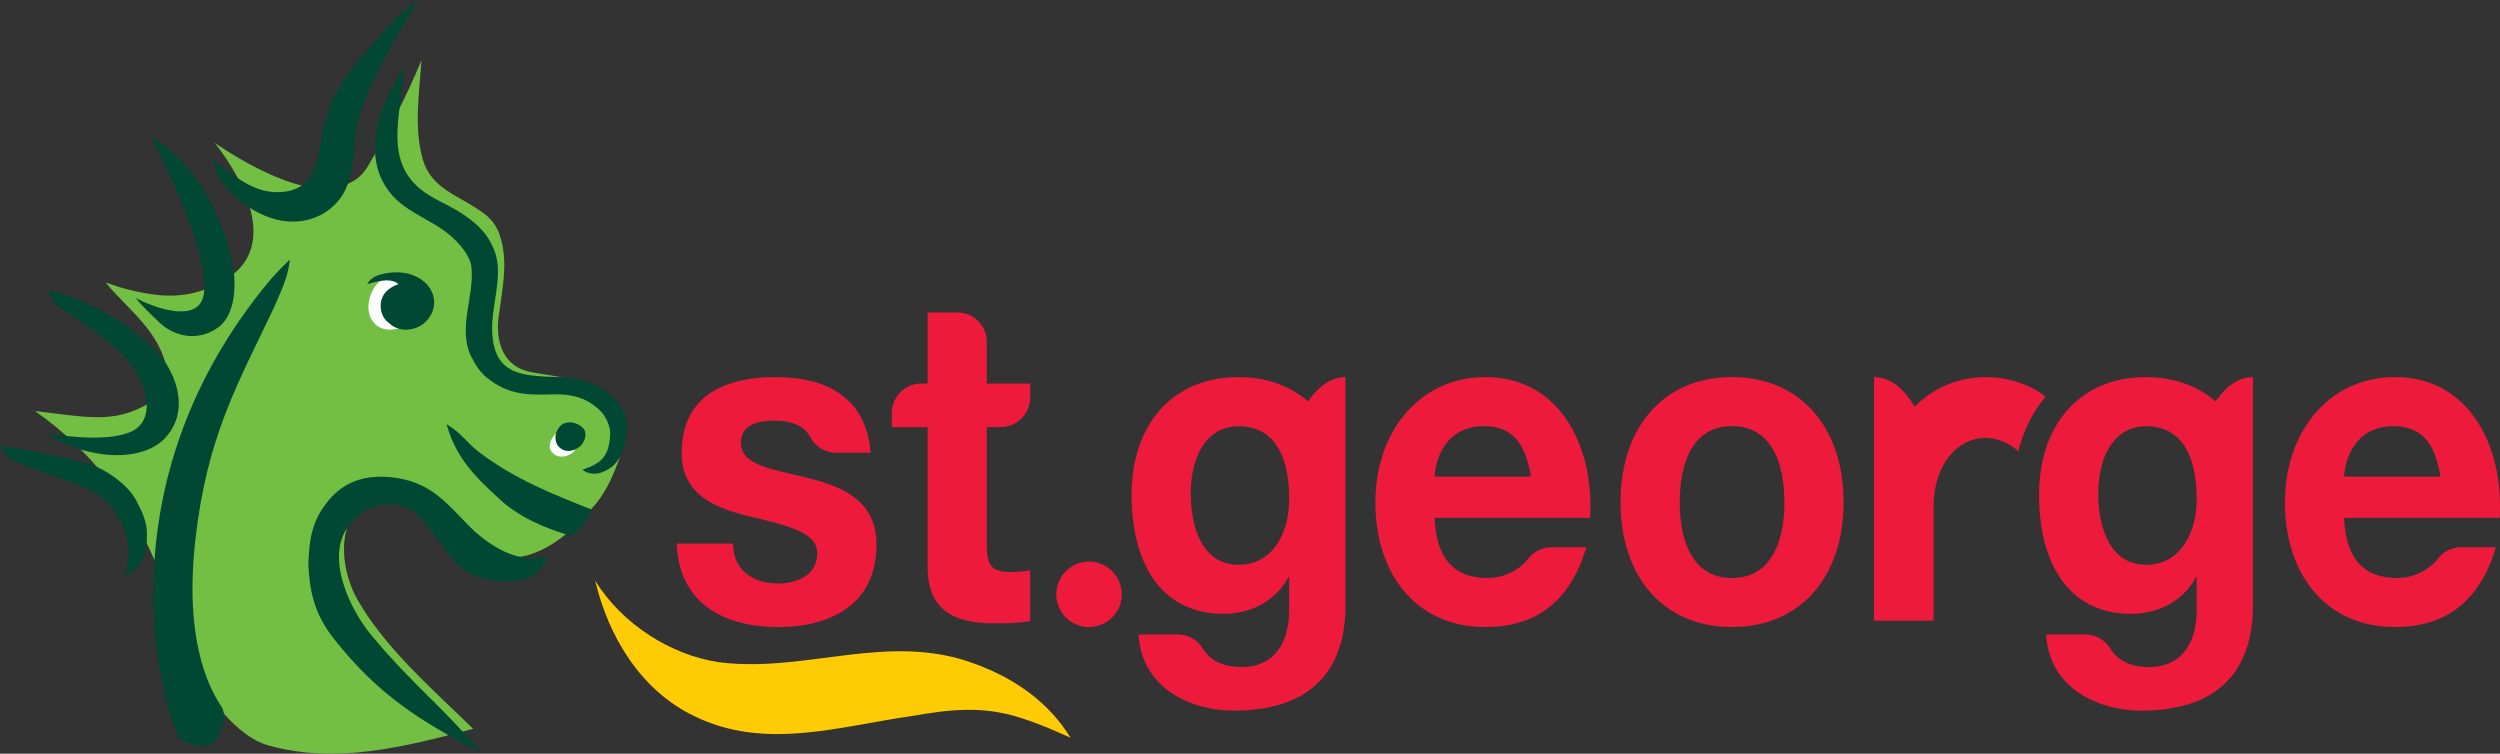 <svg xmlns="http://www.w3.org/2000/svg" id="Layer_1" version="1.1" viewBox="0 0 667.609 201.262"><rect x="0" y="0" width="667.609" height="201.262" fill="#333333" stroke="none"/><defs><style>.st0{fill:#004833}.st2{fill:#fff}.st3{fill:#ed1a3b}</style></defs><path d="M651.712 127.277c-1.448-8.816-4.896-13.464-12.576-13.464-10.025 0-12.92 8.568-13.144 13.464h25.72Zm14.808 18.864c-4.456 14.944-13.912 21.304-26.944 21.304-18.144 0-29.393-13.712-29.393-33.312 0-18.984 11.913-33.432 29.393-33.432 19.6 0 29.064 18.129 27.944 37.6h-41.528c.44 11.024 5.344 16.048 14.144 16.048 4.64 0 8.631-2.304 10.824-5.064a7.911 7.911 0 0 1 6.312-3.144h9.248ZM586.61 133.306c0-10.288-3.225-19.472-13.473-19.472-8.904 0-12.8 8.568-12.8 18 0 9.072 3.112 18.984 12.8 18.984 9.024 0 13.472-8.448 13.472-17.512m5.072-26.096c2.72-4.064 6.192-6.504 9.96-6.504v61.016c0 10.408-3.344 28.04-29.84 28.04-11.352 0-24.6-5.88-25.376-20.328h10.416a7.913 7.913 0 0 1 6.776 3.84c2.2 3.552 6.016 4.856 10.304 4.856 8.792 0 12.8-6.608 12.688-15.68v-8.32h-.216c-3.456 6.608-10.36 9.792-17.264 9.792-17.256 0-24.608-14.304-24.608-31.688 0-19.144 11.208-31.528 28.504-31.528 7.504 0 13.856 2.328 18.656 6.504M462.482 100.7c18.144 0 29.832 13.224 29.832 33.44 0 20.08-11.688 33.304-29.832 33.304-18.04 0-29.728-13.224-29.728-33.304 0-20.216 11.688-33.44 29.728-33.44m0 53.648c10.792 0 14.024-10.176 14.024-20.208 0-10.176-3.232-20.336-14.024-20.336-10.688 0-13.912 10.16-13.912 20.336 0 10.032 3.224 20.208 13.912 20.208M538.967 120.563c1.416-5.68 3.905-10.608 7.289-14.608-4.224-3.478-10.557-5.256-15.893-5.256-7.457 0-14.119 2.895-19.015 7.912-.554-.675-.947-1.562-1.605-2.34-2.56-3.564-5.956-5.572-9.296-5.572v65.04h15.901v-30.227c0-11.23 6.184-18.58 13.955-18.58 1.886 0 5.894.86 8.665 3.63ZM408.824 127.277c-1.448-8.816-4.904-13.464-12.576-13.464-10.024 0-12.92 8.568-13.144 13.464h25.72Zm14.808 18.864c-4.456 14.944-13.912 21.304-26.944 21.304-18.144 0-29.392-13.712-29.392-33.312 0-18.984 11.912-33.432 29.392-33.432 19.6 0 29.064 18.129 27.944 37.6h-41.528c.448 11.024 5.344 16.048 14.144 16.048 4.64 0 8.624-2.304 10.824-5.064a7.888 7.888 0 0 1 6.312-3.144h9.248ZM344.265 133.306c0-10.288-3.224-19.472-13.48-19.472-8.897 0-12.8 8.568-12.8 18 0 9.072 3.12 18.984 12.8 18.984 9.032 0 13.48-8.448 13.48-17.512m5.072-26.096c2.72-4.064 6.192-6.504 9.96-6.504v61.016c0 10.408-3.344 28.04-29.84 28.04-11.36 0-24.6-5.88-25.384-20.328h10.424a7.913 7.913 0 0 1 6.776 3.84c2.2 3.552 6.016 4.856 10.304 4.856 8.792 0 12.8-6.608 12.688-15.68v-8.32h-.224c-3.456 6.608-10.352 9.792-17.256 9.792-17.256 0-24.608-14.304-24.608-31.688 0-19.144 11.208-31.528 28.512-31.528 7.496 0 13.848 2.328 18.648 6.504M299.555 158.71c0 4.825-3.912 8.745-8.744 8.745-4.824 0-8.736-3.92-8.736-8.744s3.912-8.744 8.736-8.744a8.745 8.745 0 0 1 8.744 8.744M263.524 102.418h11.584v3.728c0 4.36-3.544 7.912-7.912 7.912h-3.672v31.352c0 5.872 1.336 7.352 6.68 7.352 1.671 0 3.231-.136 4.904-.496v13.592c-2.68.488-6.128.608-9.248.608-9.68 0-18.144-2.448-18.144-15.064v-37.344h-9.576v-3.736a7.9 7.9 0 0 1 7.904-7.904h1.672V83.434h7.904a7.906 7.906 0 0 1 7.904 7.904v11.08ZM223.359 120.91a7.9 7.9 0 0 1-6.976-4.183c-1.776-3.36-5.464-4.385-9.728-4.385-3.56 0-8.792.737-8.792 5.872 0 6.248 8.904 7.104 17.92 9.432 9.24 2.329 18.264 6 18.264 17.76 0 16.656-13.136 22.04-26.28 22.04-13.36 0-26.384-5.504-27.056-22.288h15.032c.112 7.592 5.904 10.656 12.136 10.656 4.568 0 10.352-1.96 10.352-8.088 0-5.256-6.568-7.096-17.92-9.792-9.128-2.2-18.264-5.76-18.264-16.896 0-16.176 12.696-20.335 25.056-20.335 12.576 0 24.16 4.655 25.384 20.207h-9.128Z" class="st3"/><path d="M158.941 155.083c7.152 11.52 20.136 19.88 33.136 21.769 23.088 2.944 45.112-8.216 68.16.384 10.832 3.92 19.912 10.4 25.648 19.784-4.56-2.048-7.792-3.552-13.704-5.44-10.104-3.176-18.776-2.088-28.912-.336-19.496 2.8-39.024 9.184-57.768.032-14.4-6.856-23.016-21.28-26.56-36.192" style="fill:#ffcb05"/><path d="M134.068 65.002c1.376 6.224.096 12.048-.912 19.576-.872 6.48 1.176 12.512 7.032 14.376 4.84 1.536 15.64 1.168 23.28 7.712 2.28 2.28 2.984 2.888 3.448 6.352.288 2.144-.016 4.6-.464 6.48-1.96 5.704-3.896 10.76-7.152 14.832-5.2 6.08-10.584 11.352-17.504 13.664-13.056 4.344-20.84-8.664-30.928-14.392-4.512-2.392-9.744-4.12-13.984.336-6.832 6.616-5.768 17.072-2.28 24.584 7.056 13.68 21.552 26.08 31.744 36.104-18.224 4.784-36.44 9.56-54.728 4.416-8.456-2.392-16.408-13.096-20.072-21.384-6.16-13.544-10.256-45.472-42.2-67.896 15.824 1.92 22.232 3.512 32.512-3.376 2.264-1.624 2.944-4.456 2.792-6.984-1.568-10.744-10.328-16.488-16.448-23.976 4.32 1.592 8.672 2.72 13.504 3.296 6.808.824 12.768-.624 18.392-3.976C78.692 63.65 57.276 38.09 57.276 38.09s19.608 14.056 31.896 12.128c4.168-.976 6.96-2.216 9.184-6.008 5.368-9.144 10.232-18.544 14.192-28.104-.592 8.864-2.032 18 .312 26.32 2.248 7.912 9.136 9.496 15.408 13.904 2.584 1.736 4.688 3.648 5.8 8.672" style="fill:#72bf44"/><path d="M100.201 76.443c-3.16 4.464-2.256 10.944 3.256 11.576 3.352.144 7.456-1.536 8.648-5.072 1.192-3.512-.384-6.568-3.016-8.88-2.944-1.848-6.76-.648-8.888 2.376M150.142 114.869c-2.104.704-3.736 3-3.28 5.008.976 2.296 3.72 2.72 5.992 1.08.728-.696 1.352-1.776 1.6-2.72.024-1.752-1.168-3.088-3.08-3.776-.408.128-.808.272-1.232.408" class="st2"/><path d="M28.767 83.879c4.368 2.464 9.104 5.8 12.864 9.672 4.2 4.328 9.864 15.008 2.672 23.2-2.776 3.12-7.312 4.584-11.648 4.744-6.504.432-15.04-2.048-19.832-5.648 1.056-.016 15.664 2.76 22.656-.8 2.216-1.128 4.808-4.12 3.216-10.336-2.08-8.136-9.704-14.216-22.456-22.352-1.488-.96-2.544-2.792-3.168-4.888 0 0 7.744 1.912 15.696 6.408M42.572 86.127c4.464 4.137 10.536 4.865 15.456 1.48 5.24-3.591 5.08-12.527 3.952-17.752C58.844 55.329 50.972 42.68 40.492 36.6c5.2 11.256 11.544 23.376 13.608 35.52.488 2.84.856 6.024-.224 8.24-2.584 5.344-12.608 1.864-17.632-.768 1.872 2.392 6.328 6.535 6.328 6.535M75.871 51.208c8.928-1.064 9.072-9.592 10.32-16.256 1.128-6.024 3.84-11.736 7.992-16.976 3.04-3.848 4.784-5.296 7.448-8.544C107.59 2.16 111.663 0 111.663 0s-13.016 20.888-15.76 31.248c-2.448 9.184.304 19.952-9.752 25.904-8.616 4.6-17.104.648-23.064-4.288-3.28-2.808-5.152-5.584-6.256-10.024 5.688 3.736 10.928 9.344 19.04 8.368M110.416 48.749c3.752 4.112 8.672 5.368 13.36 8.544 4.312 2.92 7.064 5.88 8.568 10.568 1.976 6.712-1.296 13.848-.888 21.08.664 11.936 8.912 11.44 19.664 11.824 6.216.216 17.472 5.4 16.232 14.688-.512 3.824-1.08 6.352-3.568 8.912-2.592 2.136-5.768 2.969-8.248 1.073 5.224-1.745 6.944-3.633 7.4-8.96.256-2.945-1.616-5.865-2.672-6.817-2.12-1.944-5.168-4.584-12.824-4.352-5.92.176-10.84.28-16.36-3.632-2.8-1.984-3.824-3.752-5.368-6.688-3.472-7.512 1.024-16.16.176-23.664-.408-3.768-4.632-8.024-8.184-10.36-5.696-3.736-11.76-5.608-15.336-12.192-5.096-9.4-.744-21.328 5.448-30.744-.256 10.488-4.992 22.456 2.6 30.72M114.175 85.382c3.376-4.048 1.664-9.328-3.072-11.536-2.544-1.256-5.792-1.408-8.792-.704-.912.216-3.192.656-4.24 2.744 1.12-.352 3.296-.96 4.968-1.008 2.64-.056 3.328 1.024 3.328 1.024s-3.448.952-4.432 3.96c-.824 2.528.16 5.24 2.024 6.464 2.752 2.696 7.712 2.08 10.216-.944M128.013 120.802c9.536 7.208 19.704 11.208 29.832 15.2-1.296 3.92-2.247 4.464-5.16 7.137-7.016-1.977-14.36-5.153-19.392-9.969-6.648-6.016-11.591-11.12-14.024-19.848 3.497 1.872 5.552 5.08 8.745 7.48M106.236 127.676c10.104 1.704 13.92 7.96 20.64 14.36 5.472 4.656 11.56 8.264 19.08 6.616-1.248 6.049-8.232 7.304-14.584 6.368-10.472-1.68-12.688-9.967-19.6-17.192-4.648-4.936-13.264-4.24-18.368 2.225-6.872 8.367-.016 22.527 5.536 29.287 5.816 7.064 10.864 12.056 16.736 17.904 0 0 8.192 8.024 12.712 13.688-16.408-8.376-27.576-15.632-39.12-30.216-5.504-6.952-6.584-12.936-6.928-20.183.272-6.577.896-11.432 5.344-16.832 4.848-5.872 11.312-7.257 19.072-5.936M36.344 133.596c2.464 4.649 3.448 7.104 2.616 13.136-.496 3.624-3.12 5.68-5.512 7.24 0 0 2.208-7.848-.84-13.944-4.872-9.752-8.8-9.232-28.184-16.527-1.936-.736-4.456-3.745-4.424-4.216.04-.48 15.6 2.215 23.568 4.544 4.448 1.303 10.536 5.527 12.776 9.767" class="st0"/><path d="M152.185 112.789c1.272-.008 2.544.608 3.376 1.392 1.336 1.24.832 3.632-.64 5-1.856 1.488-3.992 1.776-5.696.16-1.192-1.368-1.248-3.512.136-5.272.656-.84 1.504-1.264 2.824-1.28M65.619 83.187c3.672-5.088 7.416-9.824 11.76-13.864-.32 4.432-2.432 8.6-4.136 12.648-9.792 20.584-17.928 34.6-21.032 61.824-2.984 26.12 2.976 38.976 6.984 45 1.36 2.144.288 6.528-1.792 9.024-2.792 3.344-9.616-.536-9.616-.536s-1.232-3.328-2.376-6.424c-2.424-8.696-3.952-17.304-4.336-26.704-1.256-28.592 6.872-56.424 24.544-80.968" class="st0"/></svg>